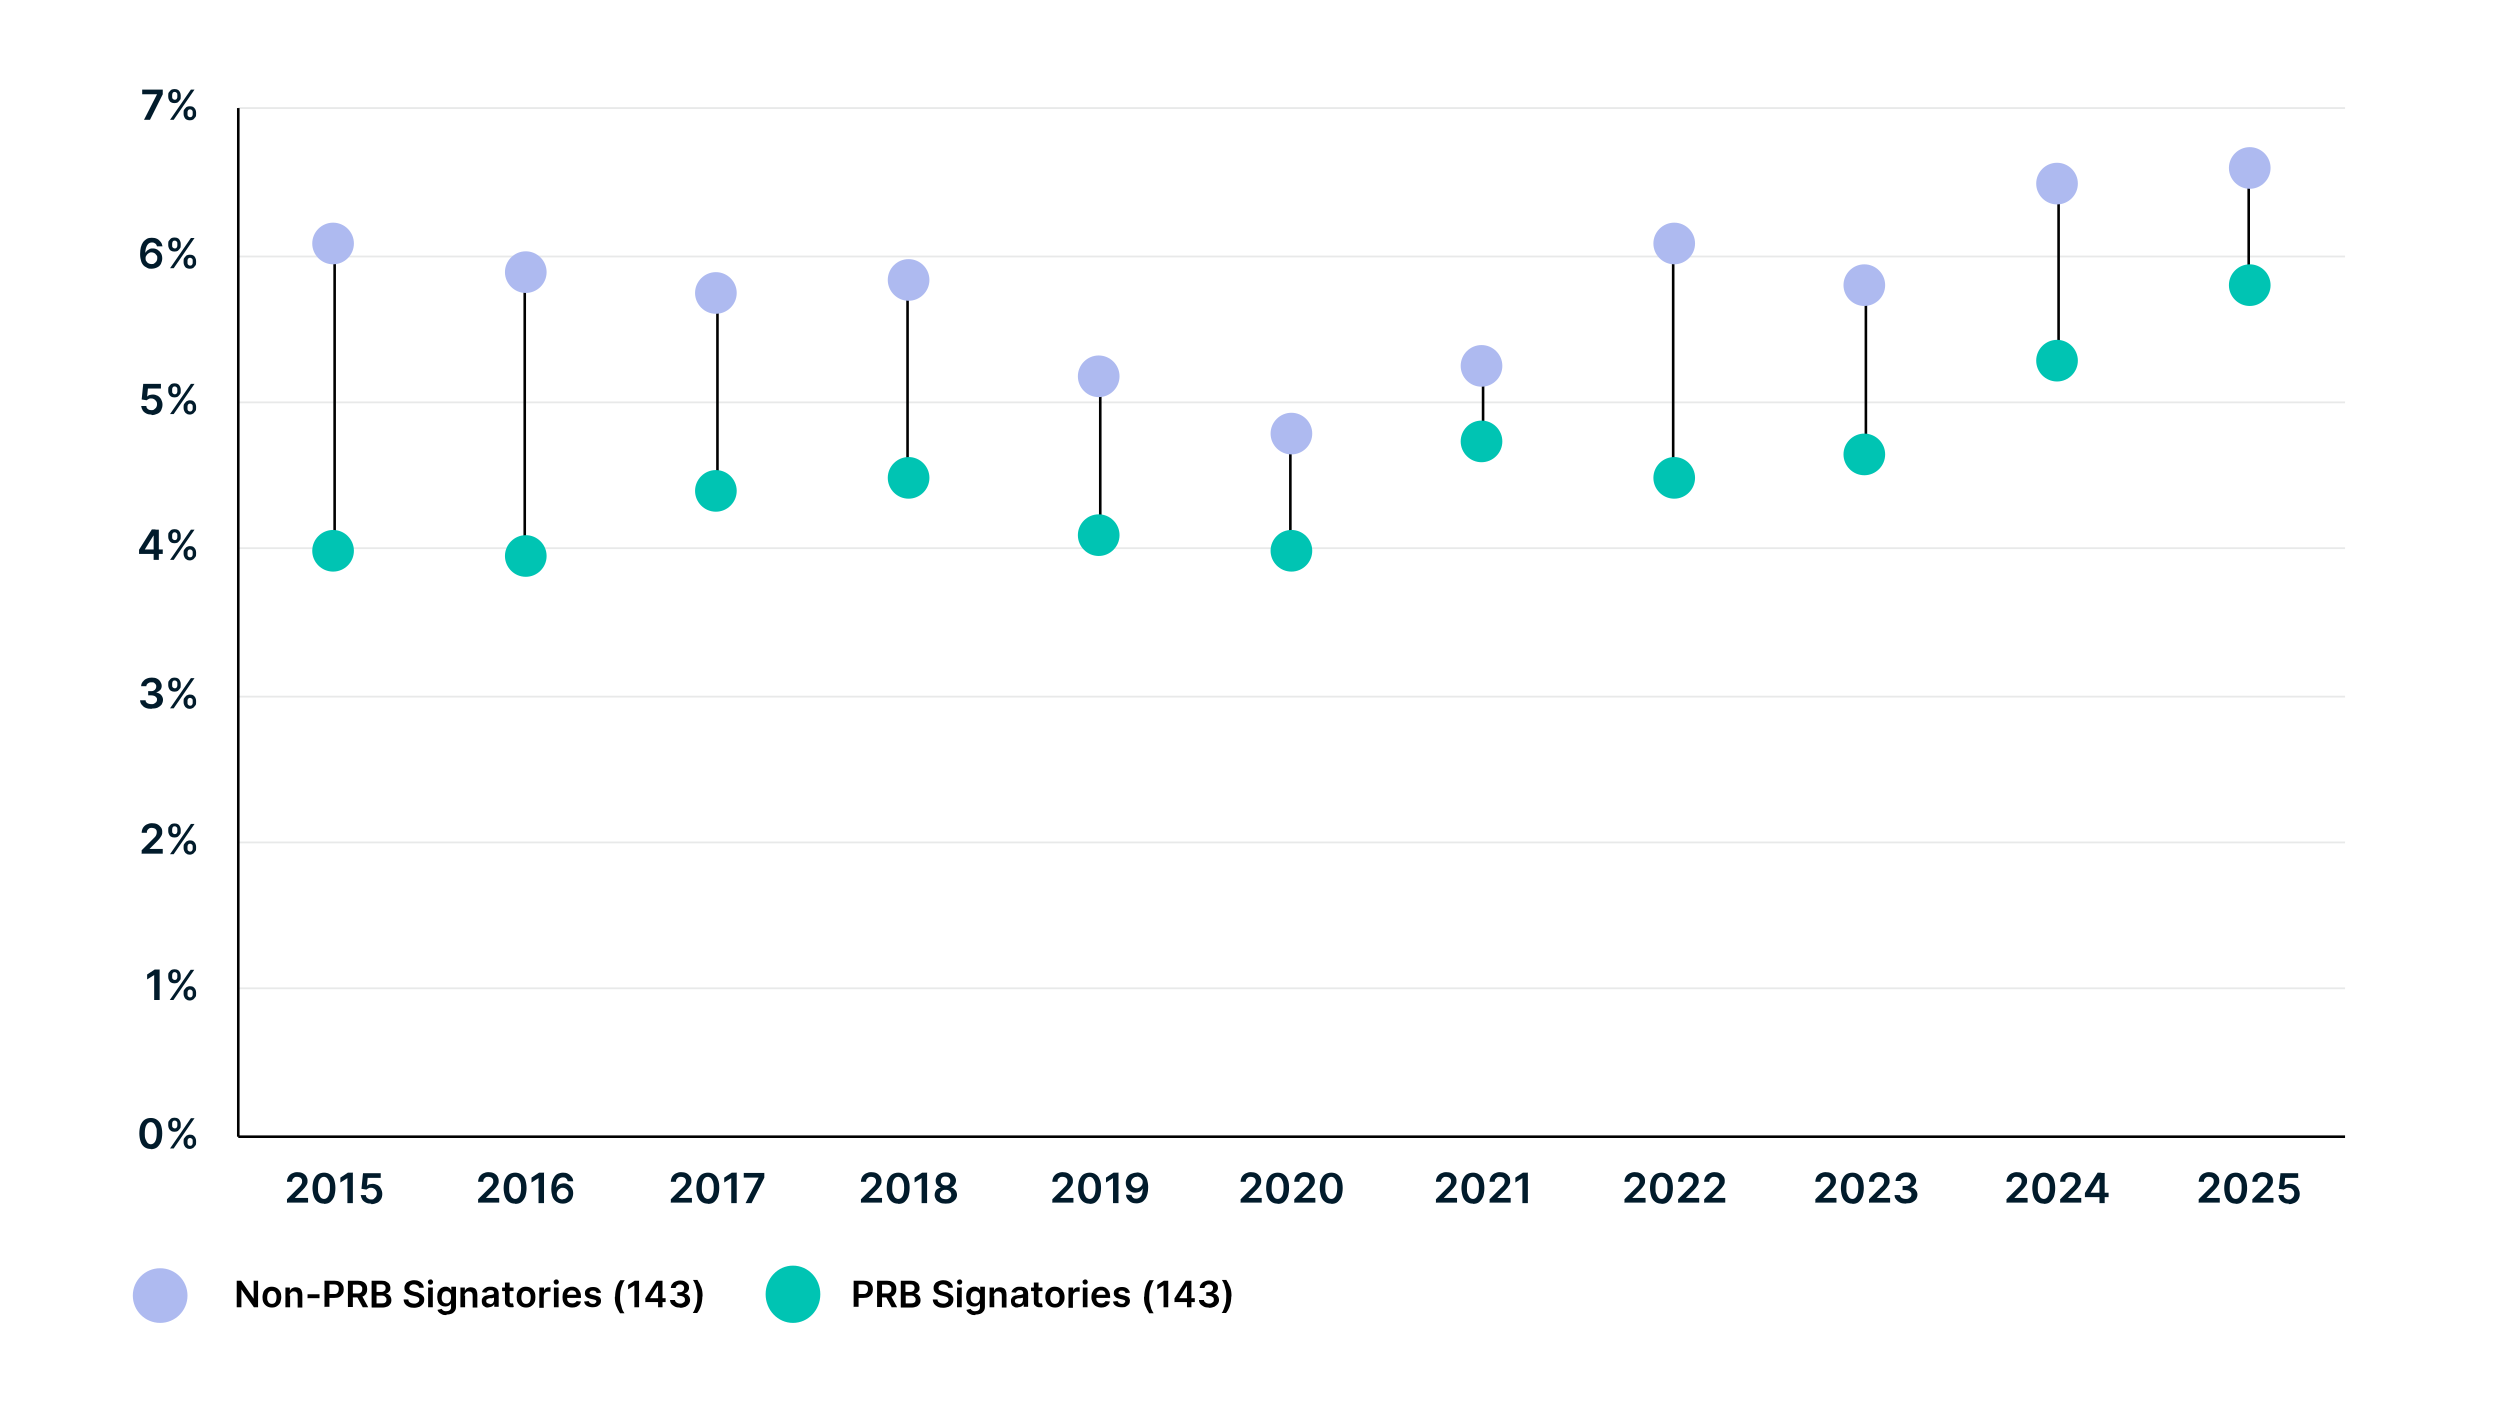 <?xml version="1.0" encoding="UTF-8"?>
<svg id="Layer_1" xmlns="http://www.w3.org/2000/svg" width="960" height="540" version="1.1" viewBox="0 0 960 540">
  <!-- Generator: Adobe Illustrator 29.8.2, SVG Export Plug-In . SVG Version: 2.1.1 Build 3)  -->
  <path d="M91.5,379.5h809M91.5,323.5h809M91.5,267.5h809M91.5,210.5h809M91.5,154.5h809M91.5,98.5h809M91.5,41.5h809" fill="none" stroke="#e8e9e9" stroke-linejoin="round" stroke-width=".7"/>
  <path d="M91.5,436.5V41.5" fill="none" stroke="#000" stroke-linejoin="round"/>
  <path d="M91.5,436.5h809" fill="none" stroke="#000" stroke-linejoin="round"/>
  <path d="M128.5,92.5v118M201.5,103.5v109M275.5,112.5v76M348.5,106.5v76M422.5,144.5v61M495.5,165.5v45M569.5,140.5v28M642.5,92.5v90M716.5,109.5v64M790.5,69.5v68M863.5,64.5v45" fill="none" stroke="#000" stroke-linejoin="round"/>
  <path d="M135.9,93.5c0,4.4-3.6,8-8,8s-8-3.6-8-8,3.6-8,8-8,8,3.6,8,8Z" fill="#aebaf0"/>
  <path d="M209.9,104.5c0,4.4-3.6,8-8,8s-8-3.6-8-8,3.6-8,8-8,8,3.6,8,8Z" fill="#aebaf0"/>
  <path d="M282.9,112.5c0,4.4-3.6,8-8,8s-8-3.6-8-8,3.6-8,8-8,8,3.6,8,8Z" fill="#aebaf0"/>
  <path d="M356.9,107.5c0,4.4-3.6,8-8,8s-8-3.6-8-8,3.6-8,8-8,8,3.6,8,8Z" fill="#aebaf0"/>
  <path d="M429.9,144.5c0,4.4-3.6,8-8,8s-8-3.6-8-8,3.6-8,8-8,8,3.6,8,8Z" fill="#aebaf0"/>
  <path d="M503.9,166.5c0,4.4-3.6,8-8,8s-8-3.6-8-8,3.6-8,8-8,8,3.6,8,8Z" fill="#aebaf0"/>
  <path d="M576.9,140.5c0,4.4-3.6,8-8,8s-8-3.6-8-8,3.6-8,8-8,8,3.6,8,8Z" fill="#aebaf0"/>
  <path d="M650.9,93.5c0,4.4-3.6,8-8,8s-8-3.6-8-8,3.6-8,8-8,8,3.6,8,8Z" fill="#aebaf0"/>
  <path d="M723.9,109.5c0,4.4-3.6,8-8,8s-8-3.6-8-8,3.6-8,8-8,8,3.6,8,8Z" fill="#aebaf0"/>
  <path d="M797.9,70.5c0,4.4-3.6,8-8,8s-8-3.6-8-8,3.6-8,8-8,8,3.6,8,8Z" fill="#aebaf0"/>
  <path d="M871.9,64.5c0,4.4-3.6,8-8,8s-8-3.6-8-8,3.6-8,8-8,8,3.6,8,8Z" fill="#aebaf0"/>
  <path d="M135.9,211.5c0,4.4-3.6,8-8,8s-8-3.6-8-8,3.6-8,8-8,8,3.6,8,8Z" fill="#00c4b3"/>
  <path d="M209.9,213.5c0,4.4-3.6,8-8,8s-8-3.6-8-8,3.6-8,8-8,8,3.6,8,8Z" fill="#00c4b3"/>
  <path d="M282.9,188.5c0,4.4-3.6,8-8,8s-8-3.6-8-8,3.6-8,8-8,8,3.6,8,8Z" fill="#00c4b3"/>
  <path d="M356.9,183.5c0,4.4-3.6,8-8,8s-8-3.6-8-8,3.6-8,8-8,8,3.6,8,8Z" fill="#00c4b3"/>
  <path d="M429.9,205.5c0,4.4-3.6,8-8,8s-8-3.6-8-8,3.6-8,8-8,8,3.6,8,8Z" fill="#00c4b3"/>
  <path d="M503.9,211.5c0,4.4-3.6,8-8,8s-8-3.6-8-8,3.6-8,8-8,8,3.6,8,8Z" fill="#00c4b3"/>
  <path d="M576.9,169.5c0,4.4-3.6,8-8,8s-8-3.6-8-8,3.6-8,8-8,8,3.6,8,8Z" fill="#00c4b3"/>
  <path d="M650.9,183.5c0,4.4-3.6,8-8,8s-8-3.6-8-8,3.6-8,8-8,8,3.6,8,8Z" fill="#00c4b3"/>
  <path d="M723.9,174.5c0,4.4-3.6,8-8,8s-8-3.6-8-8,3.6-8,8-8,8,3.6,8,8Z" fill="#00c4b3"/>
  <path d="M797.9,138.5c0,4.4-3.6,8-8,8s-8-3.6-8-8,3.6-8,8-8,8,3.6,8,8Z" fill="#00c4b3"/>
  <path d="M871.9,109.5c0,4.4-3.6,8-8,8s-8-3.6-8-8,3.6-8,8-8,8,3.6,8,8Z" fill="#00c4b3"/>
  <g isolation="isolate">
    <path d="M57.9,441.2c-.9,0-1.7-.2-2.4-.7-.7-.5-1.2-1.2-1.5-2.1s-.5-2-.5-3.2.2-2.4.5-3.2c.4-.9.9-1.6,1.5-2,.7-.5,1.5-.7,2.4-.7s1.7.2,2.4.7c.7.5,1.2,1.1,1.5,2s.5,2,.5,3.2-.2,2.4-.5,3.3c-.4.9-.9,1.6-1.5,2.1-.7.5-1.5.7-2.4.7h0ZM57.9,439.4c.7,0,1.3-.4,1.7-1.1.4-.7.6-1.8.6-3.2s0-1.7-.3-2.3c-.2-.6-.5-1.1-.8-1.4s-.8-.5-1.2-.5c-.7,0-1.3.4-1.7,1.1-.4.7-.6,1.8-.6,3.2,0,.9,0,1.7.3,2.3s.5,1.1.8,1.4c.3.3.8.5,1.3.5h0Z" fill="#011b2b"/>
    <path d="M64.6,432.2v-.6c0-.5,0-.9.3-1.2s.5-.7.8-.9c.4-.2.8-.3,1.3-.3s1,.1,1.3.3c.4.2.6.5.8.9s.3.8.3,1.2v.6c0,.5,0,.9-.3,1.2s-.5.7-.8.9-.8.3-1.3.3-1-.1-1.3-.3-.6-.5-.8-.9-.3-.8-.3-1.2h0ZM65.3,441l8-11.6h1.4l-8,11.6h-1.4ZM66.1,431.5v.6c0,.3,0,.6.2.8s.4.4.8.4.6-.1.8-.4.2-.5.2-.8v-.6c0-.3,0-.6-.2-.8s-.4-.4-.8-.4-.6.1-.8.4-.2.5-.2.8h0ZM70.5,438.8v-.6c0-.5,0-.9.3-1.2s.5-.7.8-.9c.4-.2.8-.4,1.3-.4s1,.1,1.3.3.6.5.8.9.3.8.3,1.2v.6c0,.5,0,.9-.3,1.2s-.5.7-.8.9c-.4.2-.8.4-1.3.4s-1-.1-1.3-.4c-.4-.2-.6-.5-.8-.9s-.3-.8-.3-1.2h0ZM72,438.2v.6c0,.3,0,.6.2.8.1.2.4.4.8.4s.6-.1.8-.4.2-.5.2-.8v-.6c0-.3,0-.6-.2-.8s-.4-.4-.8-.4-.6.1-.8.4-.2.5-.2.8h0Z" fill="#011b2b"/>
  </g>
  <g isolation="isolate">
    <path d="M61.3,372.4v11.6h-2.1v-9.6h0l-2.7,1.7v-1.9l2.9-1.9h2Z" fill="#011b2b"/>
    <path d="M64.6,375.2v-.6c0-.5,0-.9.3-1.2s.5-.7.8-.9c.4-.2.8-.3,1.3-.3s1,.1,1.3.3c.4.2.6.5.8.9s.3.8.3,1.2v.6c0,.5,0,.9-.3,1.2s-.5.7-.8.9-.8.3-1.3.3-1-.1-1.3-.3c-.4-.2-.6-.5-.8-.9s-.3-.8-.3-1.2h0ZM65.2,384l8-11.6h1.4l-8,11.6h-1.4ZM66.1,374.5v.6c0,.3,0,.6.2.8s.4.4.8.4.6-.1.8-.4.2-.5.2-.8v-.6c0-.3,0-.6-.2-.8s-.4-.4-.8-.4-.6.1-.8.4c-.1.2-.2.5-.2.8h0ZM70.5,381.8v-.6c0-.5,0-.9.3-1.2s.5-.7.8-.9c.4-.2.8-.4,1.3-.4s1,.1,1.3.3.6.5.8.9.3.8.3,1.2v.6c0,.5,0,.9-.3,1.2s-.5.7-.8.9c-.4.2-.8.4-1.3.4s-1-.1-1.3-.4c-.4-.2-.6-.5-.8-.9s-.3-.8-.3-1.2h0ZM72,381.2v.6c0,.3,0,.6.2.8s.4.4.8.4.6-.1.8-.4.2-.5.2-.8v-.6c0-.3,0-.6-.2-.8s-.4-.4-.8-.4-.6.1-.8.4-.2.5-.2.8h0Z" fill="#011b2b"/>
  </g>
  <g isolation="isolate">
    <path d="M54.4,328v-1.5l4-4c.4-.4.7-.7,1-1,.3-.3.5-.6.6-.9s.2-.6.2-.9,0-.7-.2-1c-.2-.3-.4-.5-.7-.6-.3-.1-.6-.2-1-.2s-.7,0-1,.2c-.3.2-.5.4-.7.7s-.2.6-.2,1h-2c0-.7.2-1.4.5-1.9s.8-1,1.4-1.3c.6-.3,1.3-.5,2-.5s1.5.1,2.1.4,1,.7,1.4,1.2.5,1.1.5,1.7,0,.9-.2,1.3-.5.9-.9,1.4c-.4.5-1,1.1-1.8,1.9l-2,2h0c0,0,5.1,0,5.1,0v1.8h-8,0Z" fill="#011b2b"/>
    <path d="M64.6,319.2v-.6c0-.5,0-.9.3-1.2s.5-.7.8-.9c.4-.2.8-.3,1.3-.3s1,.1,1.3.3c.4.2.6.5.8.9s.3.8.3,1.2v.6c0,.5,0,.9-.3,1.2s-.5.7-.8.9-.8.3-1.3.3-1-.1-1.3-.3c-.4-.2-.6-.5-.8-.9s-.3-.8-.3-1.2h0ZM65.3,328l8-11.6h1.4l-8,11.6h-1.4ZM66.1,318.5v.6c0,.3,0,.6.2.8s.4.4.8.4.6-.1.8-.4.2-.5.2-.8v-.6c0-.3,0-.6-.2-.8s-.4-.4-.8-.4-.6.1-.8.4c-.1.2-.2.5-.2.8h0ZM70.5,325.8v-.6c0-.5,0-.9.3-1.2s.5-.7.8-.9c.4-.2.8-.4,1.3-.4s1,.1,1.3.3.6.5.8.9.3.8.3,1.2v.6c0,.5,0,.9-.3,1.2s-.5.7-.8.9c-.4.2-.8.4-1.3.4s-1-.1-1.3-.4c-.4-.2-.6-.5-.8-.9s-.3-.8-.3-1.2h0ZM72,325.2v.6c0,.3,0,.6.2.8s.4.4.8.4.6-.1.8-.4.2-.5.2-.8v-.6c0-.3,0-.6-.2-.8s-.4-.4-.8-.4-.6.1-.8.4-.2.5-.2.8h0Z" fill="#011b2b"/>
  </g>
  <g isolation="isolate">
    <path d="M58.1,272.2c-.8,0-1.5-.1-2.2-.4s-1.1-.7-1.5-1.2c-.4-.5-.6-1.1-.6-1.7h2.1c0,.3.1.6.3.8s.4.4.8.5c.3.1.7.2,1.1.2s.8,0,1.1-.2.6-.4.8-.6c.2-.3.3-.6.3-.9s0-.7-.3-.9c-.2-.3-.5-.5-.8-.6s-.8-.2-1.3-.2h-1v-1.6h1c.4,0,.8,0,1.1-.2.3-.1.5-.3.7-.6s.3-.5.3-.9,0-.6-.2-.9-.4-.4-.6-.6-.6-.2-1-.2-.7,0-1,.2c-.3.1-.5.3-.7.5s-.3.5-.3.8h-2c0-.6.2-1.2.6-1.7s.8-.9,1.5-1.2,1.3-.4,2-.4,1.5.1,2,.4c.6.3,1,.7,1.3,1.2.3.5.5,1,.5,1.6s-.2,1.2-.6,1.6c-.4.4-.9.7-1.5.9h0c.8.2,1.5.5,1.9,1s.7,1.1.7,1.8-.2,1.2-.5,1.8c-.4.5-.9.9-1.5,1.2-.7.3-1.4.4-2.2.4h0Z" fill="#011b2b"/>
    <path d="M64.6,263.2v-.6c0-.5,0-.9.3-1.2s.5-.7.8-.9c.4-.2.8-.3,1.3-.3s1,.1,1.3.3c.4.2.6.5.8.9s.3.8.3,1.2v.6c0,.5,0,.9-.3,1.2s-.5.7-.8.9-.8.3-1.3.3-1-.1-1.3-.3c-.4-.2-.6-.5-.8-.9s-.3-.8-.3-1.2h0ZM65.3,272l8-11.6h1.4l-8,11.6h-1.4ZM66.1,262.5v.6c0,.3,0,.6.2.8s.4.4.8.4.6-.1.8-.4.2-.5.2-.8v-.6c0-.3,0-.6-.2-.8s-.4-.4-.8-.4-.6.1-.8.4c-.1.2-.2.5-.2.8h0ZM70.5,269.8v-.6c0-.5,0-.9.3-1.2s.5-.7.8-.9c.4-.2.8-.4,1.3-.4s1,.1,1.3.3.6.5.8.9.3.8.3,1.2v.6c0,.5,0,.9-.3,1.2s-.5.7-.8.9c-.4.2-.8.4-1.3.4s-1-.1-1.3-.4c-.4-.2-.6-.5-.8-.9s-.3-.8-.3-1.2h0ZM72,269.2v.6c0,.3,0,.6.2.8s.4.4.8.4.6-.1.8-.4.2-.5.2-.8v-.6c0-.3,0-.6-.2-.8s-.4-.4-.8-.4-.6.1-.8.4-.2.5-.2.8h0Z" fill="#011b2b"/>
  </g>
  <g isolation="isolate">
    <path d="M53.4,212.8v-1.7l4.9-7.8h1.4v2.4h-.8l-3.3,5.3h0c0,0,6.9,0,6.9,0v1.7h-9.1ZM59,215v-3.4s0-8.2,0-8.2h2v11.6h-2Z" fill="#011b2b"/>
    <path d="M64.6,206.2v-.6c0-.5,0-.9.3-1.2s.5-.7.8-.9c.4-.2.8-.3,1.3-.3s1,.1,1.3.3c.4.2.6.5.8.9s.3.8.3,1.2v.6c0,.4,0,.9-.3,1.2s-.5.7-.8.9-.8.3-1.3.3-1-.1-1.3-.3-.6-.5-.8-.9-.3-.8-.3-1.2h0ZM65.3,215l8-11.6h1.4l-8,11.6h-1.4ZM66.1,205.6v.6c0,.3,0,.6.2.8s.4.4.8.4.6-.1.8-.4.2-.5.2-.8v-.6c0-.3,0-.6-.2-.8s-.4-.4-.8-.4-.6.1-.8.4-.2.5-.2.8h0ZM70.5,212.8v-.6c0-.4,0-.9.3-1.2s.5-.7.8-.9c.4-.2.8-.4,1.3-.4s1,.1,1.3.3.6.5.8.9.3.8.3,1.2v.6c0,.4,0,.9-.3,1.2s-.5.7-.8.9c-.4.2-.8.4-1.3.4s-1-.1-1.3-.4c-.4-.2-.6-.5-.8-.9s-.3-.8-.3-1.2h0ZM72,212.2v.6c0,.3,0,.6.2.8.1.2.4.4.8.4s.6-.1.8-.4.2-.5.2-.8v-.6c0-.3,0-.6-.2-.8s-.4-.4-.8-.4-.6.1-.8.4-.2.5-.2.8h0Z" fill="#011b2b"/>
  </g>
  <g isolation="isolate">
    <path d="M58.2,159.2c-.8,0-1.4-.1-2-.4-.6-.3-1.1-.7-1.4-1.2s-.5-1.1-.6-1.7h2c0,.5.2.9.6,1.2s.8.4,1.3.4.8,0,1.1-.3.6-.4.8-.8c.2-.3.3-.7.3-1.1,0-.4,0-.8-.3-1.2s-.5-.6-.8-.8c-.3-.2-.7-.3-1.1-.3s-.7,0-1,.2-.6.3-.8.5l-1.9-.3.6-6h6.8v1.8h-5l-.3,3.1h0c.2-.2.5-.5.9-.6s.8-.2,1.3-.2c.7,0,1.3.2,1.9.5.5.3,1,.8,1.3,1.4s.5,1.2.5,2-.2,1.4-.5,2.1-.8,1.1-1.5,1.4-1.3.5-2.2.5h0Z" fill="#011b2b"/>
    <path d="M64.6,150.2v-.6c0-.5,0-.9.3-1.2s.5-.7.8-.9c.4-.2.8-.3,1.3-.3s1,.1,1.3.3c.4.2.6.5.8.9s.3.8.3,1.2v.6c0,.4,0,.9-.3,1.2s-.5.7-.8.9-.8.3-1.3.3-1-.1-1.3-.3-.6-.5-.8-.9-.3-.8-.3-1.2h0ZM65.3,159l8-11.6h1.4l-8,11.6h-1.4ZM66.1,149.6v.6c0,.3,0,.6.2.8s.4.4.8.4.6-.1.8-.4.2-.5.2-.8v-.6c0-.3,0-.6-.2-.8s-.4-.4-.8-.4-.6.1-.8.4-.2.5-.2.8h0ZM70.5,156.8v-.6c0-.4,0-.9.3-1.2s.5-.7.8-.9c.4-.2.8-.4,1.3-.4s1,.1,1.3.3.6.5.8.9.3.8.3,1.2v.6c0,.4,0,.9-.3,1.2s-.5.7-.8.9c-.4.2-.8.4-1.3.4s-1-.1-1.3-.4c-.4-.2-.6-.5-.8-.9s-.3-.8-.3-1.2h0ZM72,156.2v.6c0,.3,0,.6.2.8.1.2.4.4.8.4s.6-.1.8-.4.2-.5.2-.8v-.6c0-.3,0-.6-.2-.8s-.4-.4-.8-.4-.6.1-.8.4-.2.5-.2.8h0Z" fill="#011b2b"/>
  </g>
  <g isolation="isolate">
    <path d="M58.2,103.2c-.6,0-1.1,0-1.6-.3s-1-.5-1.4-.9-.8-1-1-1.7-.4-1.6-.4-2.7.1-1.9.3-2.7.5-1.4.9-2c.4-.5.9-.9,1.4-1.2s1.2-.4,1.9-.4,1.4.1,2,.4,1,.7,1.4,1.2.6,1.1.7,1.7h-2.1c-.1-.4-.3-.8-.7-1.1s-.7-.4-1.2-.4c-.8,0-1.4.3-1.9,1.1-.4.7-.7,1.7-.7,2.9h0c.2-.3.4-.6.7-.9.3-.2.6-.4,1-.6s.8-.2,1.2-.2c.7,0,1.3.2,1.8.5.5.3,1,.8,1.3,1.3s.5,1.2.5,2c0,.8-.2,1.4-.5,2.1-.3.6-.8,1.1-1.5,1.4-.6.3-1.4.5-2.2.5h0ZM58.2,101.4c.4,0,.8,0,1.1-.3.3-.2.6-.5.8-.8s.3-.7.3-1.2,0-.8-.3-1.1-.4-.6-.8-.8c-.3-.2-.7-.3-1.1-.3s-.6,0-.9.2-.5.3-.7.5c-.2.2-.3.4-.5.7s-.2.6-.2.9,0,.8.3,1.1c.2.3.4.6.8.8s.7.3,1.1.3h0Z" fill="#011b2b"/>
    <path d="M64.6,94.2v-.6c0-.5,0-.9.3-1.2s.5-.7.8-.9c.4-.2.8-.3,1.3-.3s1,.1,1.3.3c.4.2.6.5.8.9.2.4.3.8.3,1.2v.6c0,.4,0,.9-.3,1.2s-.5.7-.8.9-.8.3-1.3.3-1-.1-1.3-.3c-.4-.2-.6-.5-.8-.9s-.3-.8-.3-1.2h0ZM65.3,103l8-11.6h1.4l-8,11.6h-1.4ZM66.1,93.6v.6c0,.3,0,.6.2.8s.4.4.8.4.6-.1.8-.4.2-.5.2-.8v-.6c0-.3,0-.6-.2-.8s-.4-.4-.8-.4-.6.1-.8.4c-.1.2-.2.5-.2.8h0ZM70.5,100.8v-.6c0-.4,0-.9.3-1.2s.5-.7.8-.9c.4-.2.8-.3,1.3-.3s1,.1,1.3.3c.4.2.6.5.8.9.2.4.3.8.3,1.2v.6c0,.4,0,.9-.3,1.2s-.5.7-.8.9c-.4.2-.8.3-1.3.3s-1-.1-1.3-.3c-.4-.2-.6-.5-.8-.9s-.3-.8-.3-1.2h0ZM72,100.2v.6c0,.3,0,.6.2.8s.4.4.8.4.6-.1.8-.4.2-.5.2-.8v-.6c0-.3,0-.6-.2-.8s-.4-.4-.8-.4-.6.1-.8.4-.2.5-.2.8Z" fill="#011b2b"/>
  </g>
  <g isolation="isolate">
    <path d="M55.3,46l5-9.8h0c0,0-5.7,0-5.7,0v-1.8h7.9v1.8l-4.9,9.8h-2.2Z" fill="#011b2b"/>
    <path d="M64.6,37.2v-.6c0-.5,0-.9.3-1.2s.5-.7.8-.9c.4-.2.8-.3,1.3-.3s1,.1,1.3.3c.4.2.6.5.8.9s.3.8.3,1.2v.6c0,.5,0,.9-.3,1.2s-.5.7-.8.9-.8.3-1.3.3-1-.1-1.3-.3c-.4-.2-.6-.5-.8-.9s-.3-.8-.3-1.2h0ZM65.3,46l8-11.6h1.4l-8,11.6h-1.4ZM66.1,36.5v.6c0,.3,0,.6.2.8s.4.4.8.4.6-.1.8-.4.2-.5.2-.8v-.6c0-.3,0-.6-.2-.8s-.4-.4-.8-.4-.6.1-.8.4c-.1.2-.2.5-.2.8h0ZM70.5,43.8v-.6c0-.5,0-.9.3-1.2s.5-.7.8-.9c.4-.2.8-.3,1.3-.3s1,.1,1.3.3.6.5.8.9.3.8.3,1.2v.6c0,.5,0,.9-.3,1.2s-.5.7-.8.9c-.4.2-.8.3-1.3.3s-1-.1-1.3-.3c-.4-.2-.6-.5-.8-.9s-.3-.8-.3-1.2h0ZM72,43.2v.6c0,.3,0,.6.2.8s.4.4.8.4.6-.1.8-.4.2-.5.2-.8v-.6c0-.3,0-.6-.2-.8s-.4-.4-.8-.4-.6.1-.8.4-.2.5-.2.8Z" fill="#011b2b"/>
  </g>
  <g isolation="isolate">
    <path d="M110.2,462v-1.5l4-4c.4-.4.7-.7,1-1,.3-.3.4-.6.6-.9s.2-.6.2-.9,0-.7-.2-1c-.2-.3-.4-.5-.7-.6-.3-.1-.6-.2-1-.2s-.7,0-1,.2-.5.4-.7.7-.2.6-.2,1h-2c0-.7.2-1.4.5-1.9.3-.5.8-1,1.4-1.3s1.3-.5,2-.5,1.5.1,2.1.4,1.1.7,1.4,1.2c.3.5.5,1.1.5,1.7s0,.9-.2,1.3-.5.9-.9,1.4c-.4.5-1,1.1-1.8,1.9l-2,2h0c0,0,5.1,0,5.1,0v1.8h-8,0Z" fill="#011b2b"/>
    <path d="M124.4,462.2c-.9,0-1.7-.2-2.4-.7s-1.2-1.2-1.5-2.1-.5-2-.5-3.2.2-2.4.5-3.2c.4-.9.9-1.6,1.5-2s1.5-.7,2.4-.7,1.7.2,2.4.7,1.2,1.1,1.5,2,.5,2,.5,3.2-.2,2.4-.5,3.3c-.4.9-.9,1.6-1.5,2.1s-1.5.7-2.4.7h0ZM124.4,460.4c.7,0,1.3-.4,1.7-1.1s.6-1.8.6-3.2,0-1.7-.3-2.3c-.2-.6-.5-1.1-.8-1.4s-.8-.5-1.2-.5c-.7,0-1.3.4-1.7,1.1s-.6,1.8-.6,3.2c0,.9,0,1.7.3,2.3s.5,1.1.8,1.4.8.5,1.3.5h0Z" fill="#011b2b"/>
    <path d="M135.5,450.4v11.6h-2.1v-9.6h0l-2.7,1.7v-1.9l2.9-1.9h2Z" fill="#011b2b"/>
    <path d="M142.5,462.2c-.8,0-1.4-.1-2-.4-.6-.3-1.1-.7-1.4-1.2s-.5-1.1-.6-1.7h2c0,.5.2.9.6,1.2s.8.5,1.4.5.8,0,1.1-.3.6-.5.8-.8c.2-.3.3-.7.3-1.1,0-.4,0-.8-.3-1.2s-.4-.6-.8-.8c-.3-.2-.7-.3-1.1-.3s-.7,0-1,.2-.6.3-.8.5l-1.9-.3.6-6h6.8v1.8h-5l-.3,3.1h0c.2-.2.5-.5.9-.6s.8-.2,1.3-.2c.7,0,1.3.2,1.9.5.6.3,1,.8,1.3,1.4s.5,1.2.5,2-.2,1.5-.5,2c-.4.6-.8,1.1-1.5,1.4s-1.4.5-2.2.5h0Z" fill="#011b2b"/>
  </g>
  <g isolation="isolate">
    <path d="M183.6,462v-1.5l4-4c.4-.4.7-.7,1-1,.3-.3.4-.6.6-.9s.2-.6.2-.9,0-.7-.2-1c-.2-.3-.4-.5-.7-.6-.3-.1-.6-.2-1-.2s-.7,0-1,.2-.5.4-.7.7-.2.6-.2,1h-2c0-.7.2-1.4.5-1.9s.8-1,1.4-1.3c.6-.3,1.3-.5,2-.5s1.5.1,2.1.4,1.1.7,1.4,1.2.5,1.1.5,1.7,0,.9-.2,1.3-.5.9-.9,1.4c-.4.5-1,1.1-1.8,1.9l-2,2h0c0,0,5.1,0,5.1,0v1.8h-8,0Z" fill="#011b2b"/>
    <path d="M197.8,462.2c-.9,0-1.7-.2-2.4-.7-.7-.5-1.2-1.2-1.5-2.1s-.5-2-.5-3.2.2-2.4.5-3.2c.4-.9.9-1.6,1.5-2s1.5-.7,2.4-.7,1.7.2,2.4.7,1.2,1.1,1.5,2,.5,2,.5,3.2-.2,2.4-.5,3.3c-.4.9-.9,1.6-1.5,2.1s-1.5.7-2.4.7h0ZM197.8,460.4c.7,0,1.3-.4,1.7-1.1s.6-1.8.6-3.2-.1-1.7-.3-2.3c-.2-.6-.5-1.1-.8-1.4s-.8-.5-1.2-.5c-.7,0-1.3.4-1.7,1.1s-.6,1.8-.6,3.2c0,.9,0,1.7.3,2.3s.5,1.1.8,1.4c.4.3.8.5,1.3.5h0Z" fill="#011b2b"/>
    <path d="M208.9,450.4v11.6h-2.1v-9.6h0l-2.7,1.7v-1.9l2.9-1.9h2Z" fill="#011b2b"/>
    <path d="M216.1,462.2c-.6,0-1.1-.1-1.6-.3s-1-.5-1.4-.9-.8-1-1-1.7-.4-1.6-.4-2.7.1-1.9.3-2.7.5-1.4.9-2,.9-1,1.4-1.2,1.2-.4,1.9-.4,1.4.1,1.9.4c.6.3,1,.7,1.4,1.2s.6,1.1.6,1.7h-2.1c-.1-.5-.3-.8-.6-1.1-.3-.3-.7-.4-1.2-.4-.8,0-1.4.4-1.9,1-.4.7-.6,1.7-.7,2.9h0c.2-.3.4-.6.7-.9.3-.2.6-.4,1-.5s.8-.2,1.2-.2c.7,0,1.3.2,1.8.5.5.3,1,.8,1.3,1.3s.5,1.2.5,2c0,.8-.2,1.5-.5,2.1s-.8,1.1-1.5,1.4c-.6.4-1.4.5-2.2.5h0ZM216.1,460.5c.4,0,.8-.1,1.1-.3.3-.2.6-.5.8-.8s.3-.7.3-1.1,0-.8-.3-1.1-.4-.6-.8-.8c-.3-.2-.7-.3-1.1-.3s-.6,0-.9.2-.5.3-.7.5c-.2.2-.4.5-.5.7s-.2.6-.2.9.1.8.3,1.1c.2.3.4.6.8.8.3.2.7.3,1.1.3h0Z" fill="#011b2b"/>
  </g>
  <g isolation="isolate">
    <path d="M257.6,462v-1.5l4-4c.4-.4.7-.7,1-1,.3-.3.5-.6.6-.9.1-.3.2-.6.2-.9s0-.7-.2-1c-.2-.3-.4-.5-.7-.6-.3-.1-.6-.2-1-.2s-.7,0-1,.2-.5.4-.7.7-.2.6-.2,1h-2c0-.7.2-1.4.5-1.9s.8-1,1.4-1.3c.6-.3,1.3-.5,2-.5s1.5.1,2.1.4,1,.7,1.4,1.2.5,1.1.5,1.7,0,.9-.2,1.3-.5.9-.9,1.4c-.4.5-1,1.1-1.8,1.9l-2,2h0c0,0,5.1,0,5.1,0v1.8h-8,0Z" fill="#011b2b"/>
    <path d="M271.8,462.2c-.9,0-1.7-.2-2.4-.7-.7-.5-1.2-1.2-1.5-2.1s-.5-2-.5-3.2.2-2.4.5-3.2c.4-.9.9-1.6,1.5-2s1.5-.7,2.4-.7,1.7.2,2.4.7,1.2,1.1,1.5,2c.4.9.5,2,.5,3.2s-.2,2.4-.5,3.3c-.4.9-.9,1.6-1.5,2.1s-1.5.7-2.4.7h0ZM271.8,460.4c.7,0,1.3-.4,1.7-1.1s.6-1.8.6-3.2-.1-1.7-.3-2.3c-.2-.6-.5-1.1-.8-1.4s-.8-.5-1.2-.5c-.7,0-1.3.4-1.7,1.1s-.6,1.8-.6,3.2c0,.9,0,1.7.3,2.3s.5,1.1.8,1.4c.4.3.8.5,1.3.5h0Z" fill="#011b2b"/>
    <path d="M282.9,450.4v11.6h-2.1v-9.6h0l-2.7,1.7v-1.9l2.9-1.9h2,0Z" fill="#011b2b"/>
    <path d="M286.3,462l5-9.8h0c0,0-5.7,0-5.7,0v-1.8h7.9v1.8l-4.9,9.8h-2.2Z" fill="#011b2b"/>
  </g>
  <g isolation="isolate">
    <path d="M330.6,462v-1.5l4-4c.4-.4.7-.7,1-1,.3-.3.5-.6.6-.9.1-.3.2-.6.2-.9s0-.7-.2-1c-.2-.3-.4-.5-.7-.6-.3-.1-.6-.2-1-.2s-.7,0-1,.2-.5.4-.7.7-.2.6-.2,1h-2c0-.7.2-1.4.5-1.9s.8-1,1.4-1.3c.6-.3,1.3-.5,2-.5s1.5.1,2.1.4,1,.7,1.4,1.2c.3.5.5,1.1.5,1.7s0,.9-.2,1.3-.5.9-.9,1.4c-.4.5-1,1.1-1.8,1.9l-2,2h0c0,0,5.1,0,5.1,0v1.8h-8,0Z" fill="#011b2b"/>
    <path d="M344.9,462.2c-.9,0-1.7-.2-2.4-.7-.7-.5-1.2-1.2-1.5-2.1-.4-.9-.5-2-.5-3.2s.2-2.4.5-3.2c.4-.9.9-1.6,1.5-2s1.5-.7,2.4-.7,1.7.2,2.4.7c.7.5,1.2,1.1,1.5,2,.4.9.5,2,.5,3.2s-.2,2.4-.5,3.3c-.4.9-.9,1.6-1.5,2.1s-1.5.7-2.4.7h0ZM344.9,460.4c.7,0,1.3-.4,1.7-1.1s.6-1.8.6-3.2-.1-1.7-.3-2.3c-.2-.6-.5-1.1-.8-1.4s-.8-.5-1.2-.5c-.7,0-1.3.4-1.7,1.1s-.6,1.8-.6,3.2c0,.9,0,1.7.3,2.3s.5,1.1.8,1.4c.4.3.8.5,1.3.5h0Z" fill="#011b2b"/>
    <path d="M356,450.4v11.6h-2.1v-9.6h0l-2.7,1.7v-1.9l2.9-1.9h2,0Z" fill="#011b2b"/>
    <path d="M363.1,462.2c-.8,0-1.6-.1-2.2-.4-.6-.3-1.2-.7-1.5-1.2s-.5-1.1-.5-1.7.1-.9.3-1.4.5-.8.9-1,.8-.5,1.2-.5h0c-.6-.2-1.1-.5-1.5-1-.4-.5-.5-1-.5-1.7s.2-1.1.5-1.6.8-.8,1.4-1.1c.6-.3,1.3-.4,2-.4s1.4.1,2,.4c.6.3,1,.6,1.4,1.1.3.5.5,1,.5,1.6s-.2,1.2-.6,1.7-.9.8-1.4.9h0c.5.2.9.3,1.2.6s.7.6.9,1,.3.9.3,1.4-.2,1.2-.6,1.7-.9.9-1.5,1.2c-.6.3-1.4.4-2.2.4h0ZM363.1,460.5c.4,0,.8,0,1.1-.2.3-.1.6-.4.8-.6.2-.3.3-.6.3-.9s-.1-.7-.3-1-.4-.5-.8-.7c-.3-.2-.7-.2-1.1-.2s-.8,0-1.1.2c-.3.2-.6.4-.8.7s-.3.6-.3,1,0,.7.3.9c.2.3.4.5.8.6s.7.2,1.1.2h0ZM363.1,455.2c.4,0,.7,0,1-.2.3-.1.5-.3.6-.6s.2-.5.2-.9,0-.6-.2-.9-.4-.5-.6-.6c-.3-.1-.6-.2-1-.2s-.7,0-1,.2c-.3.1-.5.3-.6.6-.1.2-.2.5-.2.9,0,.3,0,.6.2.9s.4.5.6.6c.3.1.6.2,1,.2Z" fill="#011b2b"/>
  </g>
  <g isolation="isolate">
    <path d="M404.1,462v-1.5l4-4c.4-.4.7-.7,1-1,.3-.3.5-.6.6-.9.1-.3.2-.6.2-.9s0-.7-.2-1c-.2-.3-.4-.5-.7-.6-.3-.1-.6-.2-1-.2s-.7,0-1,.2-.5.4-.7.7-.2.6-.2,1h-2c0-.7.2-1.4.5-1.9s.8-1,1.4-1.3c.6-.3,1.3-.5,2-.5s1.5.1,2.1.4,1,.7,1.4,1.2.5,1.1.5,1.7,0,.9-.2,1.3-.5.9-.9,1.4c-.4.5-1,1.1-1.8,1.9l-2,2h0c0,0,5.1,0,5.1,0v1.8h-8,0Z" fill="#011b2b"/>
    <path d="M418.4,462.2c-.9,0-1.7-.2-2.4-.7-.7-.5-1.2-1.2-1.5-2.1s-.5-2-.5-3.2.2-2.4.5-3.2c.4-.9.9-1.6,1.5-2s1.5-.7,2.4-.7,1.7.2,2.4.7,1.2,1.1,1.5,2c.4.9.5,2,.5,3.2s-.2,2.4-.5,3.3c-.4.9-.9,1.6-1.5,2.1s-1.5.7-2.4.7h0ZM418.4,460.4c.7,0,1.3-.4,1.7-1.1s.6-1.8.6-3.2-.1-1.7-.3-2.3c-.2-.6-.5-1.1-.8-1.4s-.8-.5-1.2-.5c-.7,0-1.3.4-1.7,1.1s-.6,1.8-.6,3.2c0,.9,0,1.7.3,2.3s.5,1.1.8,1.4c.4.3.8.5,1.3.5h0Z" fill="#011b2b"/>
    <path d="M429.5,450.4v11.6h-2.1v-9.6h0l-2.7,1.7v-1.9l2.9-1.9h2,0Z" fill="#011b2b"/>
    <path d="M436.5,450.2c.6,0,1.1.1,1.6.3s1,.5,1.4.9c.4.4.8,1,1,1.7s.4,1.6.4,2.7-.1,1.9-.3,2.7-.5,1.5-.9,2c-.4.5-.9,1-1.4,1.2s-1.2.4-1.9.4-1.4-.1-2-.4c-.6-.3-1-.7-1.4-1.2s-.6-1.1-.6-1.7h2.1c.1.5.3.8.6,1.1.3.3.7.4,1.2.4.8,0,1.4-.4,1.9-1,.4-.7.6-1.7.6-2.9h0c-.2.3-.4.6-.7.9s-.6.4-1,.5-.8.2-1.2.2c-.7,0-1.3-.2-1.8-.5-.5-.3-1-.8-1.3-1.3s-.5-1.2-.5-2,.2-1.4.5-2,.8-1.1,1.5-1.4,1.4-.5,2.2-.5h0ZM436.5,451.9c-.4,0-.8.1-1.1.3-.3.2-.6.5-.8.8-.2.3-.3.7-.3,1.1s.1.8.3,1.1c.2.3.4.6.8.8.3.2.7.3,1.1.3s.6,0,.9-.2.5-.3.7-.5.4-.5.5-.7c.1-.3.2-.5.2-.9,0-.4,0-.8-.3-1.1s-.4-.6-.8-.8c-.3-.2-.7-.3-1.1-.3h0Z" fill="#011b2b"/>
  </g>
  <g isolation="isolate">
    <path d="M476.4,462v-1.5l4-4c.4-.4.7-.7,1-1,.3-.3.5-.6.6-.9s.2-.6.2-.9,0-.7-.2-1c-.2-.3-.4-.5-.7-.6-.3-.1-.6-.2-1-.2s-.7,0-1,.2-.5.4-.7.7-.2.6-.2,1h-2c0-.7.2-1.4.5-1.9s.8-1,1.4-1.3c.6-.3,1.3-.5,2-.5s1.5.1,2.1.4,1,.7,1.4,1.2c.3.5.5,1.1.5,1.7s0,.9-.2,1.3-.5.9-.9,1.4c-.4.5-1,1.1-1.8,1.9l-2,2h0c0,0,5.1,0,5.1,0v1.8h-8,0Z" fill="#011b2b"/>
    <path d="M490.6,462.2c-.9,0-1.7-.2-2.4-.7s-1.2-1.2-1.5-2.1-.5-2-.5-3.2.2-2.4.5-3.2c.4-.9.9-1.6,1.5-2s1.5-.7,2.4-.7,1.7.2,2.4.7,1.2,1.1,1.5,2c.4.9.5,2,.5,3.2s-.2,2.4-.5,3.3c-.4.9-.9,1.6-1.5,2.1s-1.5.7-2.4.7h0ZM490.6,460.4c.7,0,1.3-.4,1.7-1.1s.6-1.8.6-3.2-.1-1.7-.3-2.3c-.2-.6-.5-1.1-.8-1.4s-.8-.5-1.2-.5c-.7,0-1.3.4-1.7,1.1s-.6,1.8-.6,3.2c0,.9,0,1.7.3,2.3s.5,1.1.8,1.4.8.5,1.3.5h0Z" fill="#011b2b"/>
    <path d="M497,462v-1.5l4-4c.4-.4.7-.7,1-1,.3-.3.5-.6.6-.9s.2-.6.2-.9,0-.7-.2-1c-.2-.3-.4-.5-.7-.6-.3-.1-.6-.2-1-.2s-.7,0-1,.2-.5.4-.7.7-.2.6-.2,1h-2c0-.7.2-1.4.5-1.9s.8-1,1.4-1.3c.6-.3,1.3-.5,2-.5s1.5.1,2.1.4,1,.7,1.4,1.2c.3.5.5,1.1.5,1.7s0,.9-.2,1.3-.5.9-.9,1.4c-.4.5-1,1.1-1.8,1.9l-2,2h0c0,0,5.1,0,5.1,0v1.8h-8,0Z" fill="#011b2b"/>
    <path d="M511.2,462.2c-.9,0-1.7-.2-2.4-.7s-1.2-1.2-1.5-2.1-.5-2-.5-3.2.2-2.4.5-3.2c.4-.9.9-1.6,1.5-2s1.5-.7,2.4-.7,1.7.2,2.4.7,1.2,1.1,1.5,2,.5,2,.5,3.2-.2,2.4-.5,3.3c-.4.9-.9,1.6-1.5,2.1s-1.5.7-2.4.7h0ZM511.2,460.4c.7,0,1.3-.4,1.7-1.1s.6-1.8.6-3.2,0-1.7-.3-2.3c-.2-.6-.5-1.1-.8-1.4s-.8-.5-1.2-.5c-.7,0-1.3.4-1.7,1.1s-.6,1.8-.6,3.2c0,.9,0,1.7.3,2.3s.5,1.1.8,1.4.8.5,1.3.5h0Z" fill="#011b2b"/>
  </g>
  <g isolation="isolate">
    <path d="M551.4,462v-1.5l4-4c.4-.4.7-.7,1-1,.3-.3.5-.6.6-.9s.2-.6.2-.9,0-.7-.2-1c-.2-.3-.4-.5-.7-.6-.3-.1-.6-.2-1-.2s-.7,0-1,.2c-.3.2-.5.4-.7.7s-.2.6-.2,1h-2c0-.7.2-1.4.5-1.9s.8-1,1.4-1.3,1.3-.5,2-.5,1.5.1,2.1.4,1,.7,1.4,1.2.5,1.1.5,1.7,0,.9-.2,1.3-.5.9-.9,1.4c-.4.5-1,1.1-1.8,1.9l-2,2h0c0,0,5.1,0,5.1,0v1.8h-8,0Z" fill="#011b2b"/>
    <path d="M565.6,462.2c-.9,0-1.7-.2-2.4-.7s-1.2-1.2-1.5-2.1-.5-2-.5-3.2.2-2.4.5-3.2c.4-.9.9-1.6,1.5-2s1.5-.7,2.4-.7,1.7.2,2.4.7c.7.5,1.2,1.1,1.5,2s.5,2,.5,3.2-.2,2.4-.5,3.3c-.4.9-.9,1.6-1.5,2.1s-1.5.7-2.4.7h0ZM565.6,460.4c.7,0,1.3-.4,1.7-1.1s.6-1.8.6-3.2,0-1.7-.3-2.3c-.2-.6-.5-1.1-.8-1.4s-.8-.5-1.2-.5c-.7,0-1.3.4-1.7,1.1s-.6,1.8-.6,3.2c0,.9,0,1.7.3,2.3s.5,1.1.8,1.4.8.5,1.3.5h0Z" fill="#011b2b"/>
    <path d="M572,462v-1.5l4-4c.4-.4.7-.7,1-1,.3-.3.5-.6.6-.9s.2-.6.2-.9,0-.7-.2-1c-.2-.3-.4-.5-.7-.6-.3-.1-.6-.2-1-.2s-.7,0-1,.2c-.3.2-.5.4-.7.7s-.2.6-.2,1h-2c0-.7.2-1.4.5-1.9s.8-1,1.4-1.3,1.3-.5,2-.5,1.5.1,2.1.4,1,.7,1.4,1.2.5,1.1.5,1.7,0,.9-.2,1.3-.5.9-.9,1.4c-.4.5-1,1.1-1.8,1.9l-2,2h0c0,0,5.1,0,5.1,0v1.8h-8,0Z" fill="#011b2b"/>
    <path d="M586.7,450.4v11.6h-2.1v-9.6h0l-2.7,1.7v-1.9l2.9-1.9h2,0Z" fill="#011b2b"/>
  </g>
  <g isolation="isolate">
    <path d="M623.8,462v-1.5l4-4c.4-.4.7-.7,1-1,.3-.3.5-.6.6-.9s.2-.6.2-.9,0-.7-.2-1c-.2-.3-.4-.5-.7-.6-.3-.1-.6-.2-1-.2s-.7,0-1,.2c-.3.2-.5.4-.7.7s-.2.6-.2,1h-2c0-.7.2-1.4.5-1.9s.8-1,1.4-1.3c.6-.3,1.3-.5,2-.5s1.5.1,2.1.4,1,.7,1.4,1.2.5,1.1.5,1.7,0,.9-.2,1.3-.5.9-.9,1.4c-.4.5-1,1.1-1.8,1.9l-2,2h0c0,0,5.1,0,5.1,0v1.8h-8Z" fill="#011b2b"/>
    <path d="M638,462.2c-.9,0-1.7-.2-2.4-.7s-1.2-1.2-1.5-2.1-.5-2-.5-3.2.2-2.4.5-3.2c.4-.9.9-1.6,1.5-2s1.5-.7,2.4-.7,1.7.2,2.4.7,1.2,1.1,1.5,2,.5,2,.5,3.2-.2,2.4-.5,3.3c-.4.9-.9,1.6-1.5,2.1s-1.5.7-2.4.7h0ZM638,460.4c.7,0,1.3-.4,1.7-1.1s.6-1.8.6-3.2,0-1.7-.3-2.3c-.2-.6-.5-1.1-.8-1.4s-.8-.5-1.2-.5c-.7,0-1.3.4-1.7,1.1s-.6,1.8-.6,3.2c0,.9,0,1.7.3,2.3s.5,1.1.8,1.4.8.5,1.3.5h0Z" fill="#011b2b"/>
    <path d="M644.4,462v-1.5l4-4c.4-.4.7-.7,1-1,.3-.3.5-.6.6-.9s.2-.6.2-.9,0-.7-.2-1c-.2-.3-.4-.5-.7-.6-.3-.1-.6-.2-1-.2s-.7,0-1,.2c-.3.2-.5.4-.7.7s-.2.6-.2,1h-2c0-.7.2-1.4.5-1.9s.8-1,1.4-1.3c.6-.3,1.3-.5,2-.5s1.5.1,2.1.4,1,.7,1.4,1.2.5,1.1.5,1.7,0,.9-.2,1.3-.5.9-.9,1.4c-.4.5-1,1.1-1.8,1.9l-2,2h0c0,0,5.1,0,5.1,0v1.8h-8Z" fill="#011b2b"/>
    <path d="M654.4,462v-1.5l4-4c.4-.4.7-.7,1-1,.3-.3.5-.6.6-.9s.2-.6.2-.9,0-.7-.2-1c-.2-.3-.4-.5-.7-.6-.3-.1-.6-.2-1-.2s-.7,0-1,.2c-.3.2-.5.4-.7.7s-.2.6-.2,1h-2c0-.7.2-1.4.5-1.9s.8-1,1.4-1.3c.6-.3,1.3-.5,2-.5s1.5.1,2.1.4,1,.7,1.4,1.2.5,1.1.5,1.7,0,.9-.2,1.3-.5.9-.9,1.4c-.4.5-1,1.1-1.8,1.9l-2,2h0c0,0,5.1,0,5.1,0v1.8h-8Z" fill="#011b2b"/>
  </g>
  <g isolation="isolate">
    <path d="M697.1,462v-1.5l4-4c.4-.4.7-.7,1-1,.3-.3.5-.6.6-.9s.2-.6.2-.9,0-.7-.2-1c-.2-.3-.4-.5-.7-.6-.3-.1-.6-.2-1-.2s-.7,0-1,.2c-.3.2-.5.4-.7.7s-.2.6-.2,1h-2c0-.7.2-1.4.5-1.9s.8-1,1.4-1.3c.6-.3,1.3-.5,2-.5s1.5.1,2.1.4,1,.7,1.4,1.2.5,1.1.5,1.7,0,.9-.2,1.3-.5.9-.9,1.4c-.4.5-1,1.1-1.8,1.9l-2,2h0c0,0,5.1,0,5.1,0v1.8h-8Z" fill="#011b2b"/>
    <path d="M711.3,462.2c-.9,0-1.7-.2-2.4-.7s-1.2-1.2-1.5-2.1-.5-2-.5-3.2.2-2.4.5-3.2c.4-.9.9-1.6,1.5-2s1.5-.7,2.4-.7,1.7.2,2.4.7,1.2,1.1,1.5,2,.5,2,.5,3.2-.2,2.4-.5,3.3c-.4.9-.9,1.6-1.5,2.1s-1.5.7-2.4.7h0ZM711.3,460.4c.7,0,1.3-.4,1.7-1.1s.6-1.8.6-3.2,0-1.7-.3-2.3c-.2-.6-.5-1.1-.8-1.4s-.8-.5-1.2-.5c-.7,0-1.3.4-1.7,1.1s-.6,1.8-.6,3.2c0,.9,0,1.7.3,2.3s.5,1.1.8,1.4.8.5,1.3.5h0Z" fill="#011b2b"/>
    <path d="M717.7,462v-1.5l4-4c.4-.4.7-.7,1-1,.3-.3.5-.6.6-.9s.2-.6.2-.9,0-.7-.2-1c-.2-.3-.4-.5-.7-.6-.3-.1-.6-.2-1-.2s-.7,0-1,.2c-.3.2-.5.4-.7.7s-.2.6-.2,1h-2c0-.7.2-1.4.5-1.9s.8-1,1.4-1.3c.6-.3,1.3-.5,2-.5s1.5.1,2.1.4,1,.7,1.4,1.2.5,1.1.5,1.7,0,.9-.2,1.3-.5.9-.9,1.4c-.4.5-1,1.1-1.8,1.9l-2,2h0c0,0,5.1,0,5.1,0v1.8h-8Z" fill="#011b2b"/>
    <path d="M731.8,462.2c-.8,0-1.5-.1-2.2-.4-.6-.3-1.1-.7-1.5-1.2-.4-.5-.6-1.1-.6-1.7h2.1c0,.3.1.6.3.8s.4.4.8.5c.3.1.7.2,1.1.2s.8,0,1.1-.2.6-.4.8-.6c.2-.3.3-.6.3-.9s0-.7-.3-.9c-.2-.3-.5-.5-.8-.6s-.8-.2-1.3-.2h-1v-1.6h1c.4,0,.8,0,1.1-.2.3-.1.5-.3.7-.6.2-.3.3-.5.3-.9s0-.6-.2-.9c-.2-.2-.4-.4-.6-.6s-.6-.2-1-.2-.7,0-1,.2-.5.3-.7.5-.3.5-.3.8h-2c0-.6.2-1.2.6-1.7.4-.5.8-.9,1.5-1.2s1.3-.4,2-.4,1.5.1,2,.4c.6.3,1,.7,1.3,1.2.3.5.5,1,.5,1.6s-.2,1.2-.6,1.6-.9.7-1.5.9h0c.8.2,1.5.5,1.9,1s.7,1.1.7,1.8-.2,1.2-.5,1.8c-.4.5-.9.9-1.5,1.2s-1.4.4-2.2.4h0Z" fill="#011b2b"/>
  </g>
  <g isolation="isolate">
    <path d="M770.5,462v-1.5l4-4c.4-.4.7-.7,1-1,.3-.3.5-.6.6-.9s.2-.6.2-.9,0-.7-.2-1c-.2-.3-.4-.5-.7-.6-.3-.1-.6-.2-1-.2s-.7,0-1,.2-.5.4-.7.7-.2.6-.2,1h-2c0-.7.2-1.4.5-1.9s.8-1,1.4-1.3c.6-.3,1.3-.5,2-.5s1.5.1,2.1.4,1,.7,1.4,1.2.5,1.1.5,1.7,0,.9-.2,1.3-.5.9-.9,1.4c-.4.5-1,1.1-1.8,1.9l-2,2h0c0,0,5.1,0,5.1,0v1.8h-8,0Z" fill="#011b2b"/>
    <path d="M784.8,462.2c-.9,0-1.7-.2-2.4-.7-.7-.5-1.2-1.2-1.5-2.1s-.5-2-.5-3.2.2-2.4.5-3.2c.4-.9.9-1.6,1.5-2s1.5-.7,2.4-.7,1.7.2,2.4.7c.7.5,1.2,1.1,1.5,2s.5,2,.5,3.2-.2,2.4-.5,3.3c-.4.9-.9,1.6-1.5,2.1s-1.5.7-2.4.7h0ZM784.8,460.4c.7,0,1.3-.4,1.7-1.1s.6-1.8.6-3.2,0-1.7-.3-2.3c-.2-.6-.5-1.1-.8-1.4-.3-.3-.8-.5-1.2-.5-.7,0-1.3.4-1.7,1.1s-.6,1.8-.6,3.2c0,.9,0,1.7.3,2.3s.5,1.1.8,1.4c.3.3.8.5,1.3.5h0Z" fill="#011b2b"/>
    <path d="M791.1,462v-1.5l4-4c.4-.4.7-.7,1-1,.3-.3.5-.6.6-.9s.2-.6.2-.9,0-.7-.2-1c-.2-.3-.4-.5-.7-.6-.3-.1-.6-.2-1-.2s-.7,0-1,.2-.5.4-.7.7-.2.6-.2,1h-2c0-.7.2-1.4.5-1.9s.8-1,1.4-1.3c.6-.3,1.3-.5,2-.5s1.5.1,2.1.4,1,.7,1.4,1.2.5,1.1.5,1.7,0,.9-.2,1.3-.5.9-.9,1.4c-.4.5-1,1.1-1.8,1.9l-2,2h0c0,0,5.1,0,5.1,0v1.8h-8,0Z" fill="#011b2b"/>
    <path d="M800.6,459.8v-1.7l4.9-7.8h1.4v2.4h-.8l-3.3,5.3h0c0,0,6.9,0,6.9,0v1.7h-9.1ZM806.2,462v-3.4s0-8.2,0-8.2h2v11.6h-2Z" fill="#011b2b"/>
  </g>
  <g isolation="isolate">
    <path d="M844.3,462v-1.5l4-4c.4-.4.7-.7,1-1,.3-.3.5-.6.6-.9s.2-.6.2-.9,0-.7-.2-1c-.2-.3-.4-.5-.7-.6-.3-.1-.6-.2-1-.2s-.7,0-1,.2-.5.4-.7.7-.2.6-.2,1h-2c0-.7.2-1.4.5-1.9s.8-1,1.4-1.3c.6-.3,1.3-.5,2-.5s1.5.1,2.1.4,1,.7,1.4,1.2.5,1.1.5,1.7,0,.9-.2,1.3-.5.9-.9,1.4c-.4.5-1,1.1-1.8,1.9l-2,2h0c0,0,5.1,0,5.1,0v1.8h-8,0Z" fill="#011b2b"/>
    <path d="M858.5,462.2c-.9,0-1.7-.2-2.4-.7-.7-.5-1.2-1.2-1.5-2.1s-.5-2-.5-3.2.2-2.4.5-3.2c.4-.9.9-1.6,1.5-2s1.5-.7,2.4-.7,1.7.2,2.4.7c.7.5,1.2,1.1,1.5,2s.5,2,.5,3.2-.2,2.4-.5,3.3c-.4.9-.9,1.6-1.5,2.1s-1.5.7-2.4.7h0ZM858.5,460.4c.7,0,1.3-.4,1.7-1.1s.6-1.8.6-3.2,0-1.7-.3-2.3c-.2-.6-.5-1.1-.8-1.4-.3-.3-.8-.5-1.2-.5-.7,0-1.3.4-1.7,1.1s-.6,1.8-.6,3.2c0,.9,0,1.7.3,2.3s.5,1.1.8,1.4c.3.3.8.5,1.3.5h0Z" fill="#011b2b"/>
    <path d="M864.9,462v-1.5l4-4c.4-.4.7-.7,1-1,.3-.3.5-.6.6-.9s.2-.6.2-.9,0-.7-.2-1c-.2-.3-.4-.5-.7-.6-.3-.1-.6-.2-1-.2s-.7,0-1,.2-.5.4-.7.7-.2.6-.2,1h-2c0-.7.2-1.4.5-1.9s.8-1,1.4-1.3c.6-.3,1.3-.5,2-.5s1.5.1,2.1.4,1,.7,1.4,1.2.5,1.1.5,1.7,0,.9-.2,1.3-.5.9-.9,1.4c-.4.5-1,1.1-1.8,1.9l-2,2h0c0,0,5.1,0,5.1,0v1.8h-8,0Z" fill="#011b2b"/>
    <path d="M878.9,462.2c-.8,0-1.4-.1-2-.4-.6-.3-1.1-.7-1.4-1.2s-.5-1.1-.6-1.7h2c0,.5.2.9.6,1.2s.8.5,1.3.5.8,0,1.1-.3c.3-.2.6-.5.8-.8s.3-.7.3-1.1c0-.4,0-.8-.3-1.2s-.5-.6-.8-.8c-.3-.2-.7-.3-1.1-.3s-.7,0-1,.2-.6.3-.8.5l-1.9-.3.6-6h6.8v1.8h-5l-.3,3.1h0c.2-.2.5-.5.9-.6.4-.2.8-.2,1.3-.2.7,0,1.3.2,1.9.5.5.3,1,.8,1.3,1.4s.5,1.2.5,2-.2,1.5-.5,2c-.3.6-.8,1.1-1.5,1.4s-1.3.5-2.2.5h0Z" fill="#011b2b"/>
  </g>
  <path d="M51,497.5c0-5.8,4.7-10.5,10.5-10.5s10.5,4.7,10.5,10.5-4.7,10.5-10.5,10.5-10.5-4.7-10.5-10.5Z" fill="#aebaf0" fill-rule="evenodd"/>
  <g isolation="isolate">
    <path d="M99.1,491.8v10.2h-1.6l-4.8-6.9h0v6.9h-1.8v-10.2h1.7l4.8,6.9h0v-6.9h1.8Z"/>
    <path d="M104.4,502.1c-.8,0-1.4-.2-1.9-.5s-1-.8-1.3-1.4c-.3-.6-.4-1.3-.4-2.1s.2-1.5.4-2.1c.3-.6.7-1,1.3-1.4s1.2-.5,1.9-.5,1.4.2,1.9.5,1,.8,1.3,1.4c.3.6.4,1.3.4,2.1s-.2,1.5-.4,2.1c-.3.6-.7,1-1.3,1.4s-1.2.5-1.9.5ZM104.4,500.7c.4,0,.7-.1,1-.3s.5-.5.6-.9.2-.8.2-1.3,0-.9-.2-1.3-.3-.7-.6-.9-.6-.3-1-.3-.8.1-1,.3-.5.5-.6.9-.2.8-.2,1.3,0,.9.2,1.3.3.7.6.9.6.3,1,.3Z"/>
    <path d="M111.4,497.5v4.5h-1.8v-7.6h1.7v1.3h0c.2-.4.5-.8.8-1,.4-.2.9-.4,1.4-.4s1,.1,1.4.3.7.5.9,1c.2.4.3,1,.3,1.6v4.9h-1.8v-4.6c0-.5-.1-.9-.4-1.2-.3-.3-.6-.4-1.1-.4s-.6,0-.8.2-.4.3-.6.6-.2.6-.2.9h0Z"/>
  </g>
  <g isolation="isolate">
    <path d="M122.7,497v1.5h-4.6v-1.5h4.6Z"/>
  </g>
  <g isolation="isolate">
    <path d="M124.6,502v-10.2h3.8c.8,0,1.4.1,2,.4s.9.7,1.2,1.2.4,1.1.4,1.7-.1,1.2-.4,1.7c-.3.5-.7.9-1.2,1.2s-1.2.4-2,.4h-2.5v-1.5h2.3c.5,0,.8,0,1.1-.2s.5-.4.6-.7.2-.6.2-1,0-.7-.2-1c-.1-.3-.4-.5-.6-.6-.3-.1-.7-.2-1.1-.2h-1.7v8.6h-1.8Z"/>
    <path d="M133.6,502v-10.2h3.8c.8,0,1.4.1,2,.4s.9.6,1.2,1.1c.3.5.4,1.1.4,1.7s-.1,1.2-.4,1.7-.7.9-1.2,1.1c-.5.3-1.2.4-2,.4h-2.7v-1.5h2.5c.5,0,.8,0,1.1-.2s.5-.3.6-.6c.1-.2.2-.5.2-.9s0-.7-.2-.9-.4-.5-.6-.6c-.3-.1-.7-.2-1.1-.2h-1.7v8.6h-1.8ZM138.9,497.4l2.5,4.6h-2.1l-2.5-4.6h2Z"/>
    <path d="M142.7,502v-10.2h3.9c.7,0,1.4.1,1.8.4s.9.5,1.1.9.4.9.4,1.4,0,.8-.2,1.1-.4.5-.6.7-.6.3-.9.4h0c.4.1.7.2,1,.4s.6.5.8.9c.2.4.3.8.3,1.3s-.1,1-.4,1.4c-.3.4-.6.8-1.1,1s-1.2.4-1.9.4h-4.1ZM144.6,496.1h1.8c.3,0,.6,0,.9-.2s.5-.3.6-.5.2-.5.2-.8-.1-.7-.4-1c-.3-.3-.7-.4-1.2-.4h-1.9v2.8h0ZM144.6,500.5h2c.7,0,1.1-.1,1.4-.4s.4-.6.4-1,0-.6-.2-.8c-.1-.2-.4-.4-.6-.6-.3-.1-.6-.2-1-.2h-2v3h0Z"/>
    <path d="M160.9,494.6c0-.4-.2-.8-.6-1-.3-.2-.8-.4-1.3-.4s-.7,0-1,.2-.5.3-.6.5c-.1.2-.2.4-.2.7s0,.4.1.5c.1.2.2.3.4.4s.4.2.6.3c.2,0,.4.1.6.2l1,.2c.4,0,.8.2,1.1.4s.7.3,1,.6c.3.2.5.5.7.8.2.3.2.7.2,1.1s-.1,1.1-.5,1.6-.8.8-1.3,1.1c-.6.2-1.3.4-2.1.4s-1.5-.1-2.1-.4-1-.6-1.4-1.1c-.3-.5-.5-1-.5-1.7h1.8c0,.4.1.6.3.9.2.2.4.4.8.5s.7.2,1,.2.8,0,1.1-.2c.3-.1.5-.3.7-.5.2-.2.3-.5.3-.8s0-.5-.2-.7-.4-.3-.6-.4-.6-.2-1-.3l-1.2-.3c-.8-.2-1.5-.5-2-1s-.7-1-.7-1.8.2-1.1.5-1.6c.3-.5.8-.8,1.3-1s1.2-.4,1.9-.4,1.4.1,1.9.4c.5.2,1,.6,1.3,1s.5,1,.5,1.5h-1.8,0Z"/>
    <path d="M165.3,493.3c-.3,0-.5-.1-.7-.3s-.3-.4-.3-.7.1-.5.3-.7c.2-.2.4-.3.7-.3s.5,0,.7.3c.2.2.3.4.3.7s-.1.5-.3.7-.4.3-.7.3ZM164.4,502v-7.6h1.8v7.6h-1.8Z"/>
    <path d="M171.4,505c-.6,0-1.2,0-1.7-.3s-.8-.4-1.1-.7-.5-.6-.6-1l1.6-.4c0,.1.2.3.3.4.1.1.3.3.6.4s.5.1.9.1c.5,0,.9-.1,1.3-.4s.5-.6.5-1.2v-1.5h0c0,.2-.2.4-.4.6-.2.2-.4.4-.7.5s-.6.2-1.1.2-1.1-.1-1.6-.4-.9-.7-1.1-1.2-.4-1.2-.4-2.1.1-1.5.4-2.1c.3-.6.7-1,1.1-1.3.5-.3,1-.5,1.6-.5s.8,0,1.1.2c.3.1.5.3.7.5.2.2.3.4.4.6h.1v-1.3h1.8v7.8c0,.6-.2,1.2-.5,1.6s-.7.8-1.3,1-1.1.3-1.8.3h0ZM171.4,500.5c.4,0,.7,0,1-.3.3-.2.5-.5.6-.8.1-.4.2-.8.2-1.2s0-.9-.2-1.3c-.1-.4-.3-.6-.6-.8-.3-.2-.6-.3-1-.3s-.7.1-1,.3-.5.5-.6.9-.2.8-.2,1.2,0,.9.2,1.2c.1.4.3.6.6.8.3.2.6.3,1,.3h0Z"/>
    <path d="M178.6,497.5v4.5h-1.8v-7.6h1.7v1.3h0c.2-.4.5-.8.8-1,.4-.2.9-.4,1.4-.4s1,.1,1.4.3.7.5.9,1c.2.4.3,1,.3,1.6v4.9h-1.8v-4.6c0-.5-.1-.9-.4-1.2s-.6-.4-1.1-.4-.6,0-.8.2c-.2.1-.4.3-.6.6s-.2.6-.2.9h0Z"/>
    <path d="M187.5,502.1c-.5,0-.9,0-1.3-.3s-.7-.4-.9-.8-.3-.8-.3-1.3,0-.8.2-1.1.4-.5.6-.7c.3-.2.6-.3.9-.4s.7-.1,1.1-.2c.4,0,.8,0,1.1-.1s.5-.1.6-.2.2-.2.2-.4h0c0-.4-.1-.7-.3-.9s-.5-.3-1-.3-.8.1-1.1.3-.4.4-.5.7l-1.7-.2c.1-.5.4-.9.7-1.2.3-.3.7-.5,1.1-.7s.9-.2,1.5-.2.7,0,1.1.1.7.2,1,.4.5.5.7.8c.2.3.3.8.3,1.3v5.1h-1.7v-1h0c-.1.2-.3.4-.5.6-.2.2-.4.3-.7.4-.3.1-.6.2-1,.2h0ZM188,500.8c.4,0,.7,0,.9-.2.3-.1.5-.3.6-.6.1-.2.2-.5.2-.8v-.9c0,0-.1,0-.3.1s-.3,0-.4.1-.3,0-.5,0-.3,0-.4,0c-.3,0-.5.1-.7.2s-.4.2-.5.3c-.1.1-.2.3-.2.6,0,.3.1.6.4.8s.6.2.9.2h0Z"/>
    <path d="M197.2,494.4v1.4h-4.4v-1.4h4.4ZM193.9,492.5h1.8v7.2c0,.2,0,.4.1.5,0,.1.2.2.3.3.1,0,.3,0,.4,0s.2,0,.3,0,.2,0,.2,0l.3,1.4c-.1,0-.2,0-.4.1-.2,0-.4,0-.6,0-.4,0-.9,0-1.2-.2s-.6-.4-.9-.7c-.2-.3-.3-.7-.3-1.2v-7.5h0Z"/>
    <path d="M202,502.1c-.8,0-1.4-.2-1.9-.5s-1-.8-1.3-1.4-.4-1.3-.4-2.1.1-1.5.4-2.1.7-1,1.3-1.4,1.2-.5,1.9-.5,1.4.2,1.9.5,1,.8,1.3,1.4.4,1.3.4,2.1-.1,1.5-.4,2.1-.7,1-1.3,1.4-1.2.5-1.9.5ZM202,500.7c.4,0,.7-.1,1-.3.3-.2.5-.5.6-.9.1-.4.2-.8.2-1.3s0-.9-.2-1.3c-.1-.4-.3-.7-.6-.9s-.6-.3-1-.3-.8.1-1,.3-.5.5-.6.9-.2.8-.2,1.3,0,.9.2,1.3c.1.4.3.7.6.9s.6.3,1,.3Z"/>
    <path d="M207.1,502v-7.6h1.8v1.3h0c.1-.4.4-.8.7-1s.7-.4,1.2-.4.2,0,.3,0c.1,0,.2,0,.3,0v1.7c0,0-.2,0-.4,0s-.3,0-.5,0c-.3,0-.6,0-.9.2-.3.1-.5.3-.6.6-.1.2-.2.5-.2.9v4.5h-1.8Z"/>
    <path d="M213.6,493.3c-.3,0-.5-.1-.7-.3s-.3-.4-.3-.7.1-.5.3-.7c.2-.2.4-.3.7-.3s.5,0,.7.3c.2.2.3.4.3.7s-.1.5-.3.7c-.2.2-.4.3-.7.3ZM212.7,502v-7.6h1.8v7.6h-1.8Z"/>
    <path d="M219.7,502.1c-.8,0-1.4-.2-2-.5-.6-.3-1-.8-1.3-1.4s-.4-1.3-.4-2.1.1-1.5.4-2.1c.3-.6.7-1.1,1.3-1.4s1.2-.5,1.9-.5.9,0,1.3.2c.4.1.8.4,1.1.7s.6.7.8,1.2c.2.5.3,1.1.3,1.7v.5h-6.3v-1.2h4.5c0-.3,0-.6-.2-.9-.1-.3-.4-.5-.6-.6s-.6-.2-.9-.2-.7,0-1,.3-.5.4-.6.7c-.1.3-.2.6-.2.9v1.1c0,.4,0,.8.2,1.1.2.3.4.6.7.7s.6.2,1,.2.5,0,.7-.1c.2,0,.4-.2.6-.3s.3-.3.4-.5l1.7.2c-.1.4-.3.8-.6,1.2-.3.3-.7.6-1.1.8-.5.2-1,.3-1.6.3h0Z"/>
    <path d="M230.7,496.4l-1.6.2c0-.2-.1-.3-.2-.5s-.3-.3-.5-.4-.4-.1-.7-.1-.7,0-.9.2-.4.4-.4.6,0,.4.2.5.4.2.8.3l1.3.3c.7.2,1.3.4,1.6.7s.5.8.5,1.3-.1.9-.4,1.3-.7.6-1.1.9c-.5.2-1.1.3-1.7.3-.9,0-1.7-.2-2.3-.6-.6-.4-.9-.9-1-1.6l1.8-.2c0,.3.2.6.5.8s.6.3,1,.3.8,0,1-.3c.3-.2.4-.4.4-.6s0-.4-.2-.5-.4-.2-.8-.3l-1.3-.3c-.7-.1-1.3-.4-1.6-.8-.4-.4-.5-.8-.5-1.4,0-.5.1-.9.4-1.2.3-.4.6-.6,1.1-.8s1-.3,1.6-.3c.9,0,1.6.2,2.1.6s.8.9,1,1.5h0Z"/>
    <path d="M236.2,497.9c0-1.2.2-2.4.5-3.4s.8-2,1.5-2.9h1.7c-.2.3-.5.7-.7,1.2s-.4,1-.6,1.6-.3,1.1-.4,1.8c0,.6-.1,1.2-.1,1.8s0,1.6.2,2.4c.2.8.4,1.5.6,2.2s.6,1.2.9,1.7h-1.7c-.6-.9-1.1-1.9-1.5-2.9s-.5-2.2-.5-3.4h0Z"/>
    <path d="M245.4,491.8v10.2h-1.8v-8.4h0l-2.4,1.5v-1.7l2.5-1.6h1.8,0Z"/>
    <path d="M247.8,500.1v-1.5l4.3-6.8h1.2v2.1h-.8l-2.9,4.6h0c0,0,6,0,6,0v1.5h-7.9,0ZM252.7,502v-3s0-7.2,0-7.2h1.7v10.2h-1.8Z"/>
    <path d="M261,502.1c-.7,0-1.4-.1-1.9-.4s-1-.6-1.3-1-.5-.9-.5-1.5h1.9c0,.3.1.5.3.7s.4.4.7.5c.3.1.6.2.9.2s.7,0,1-.2.5-.3.7-.5.2-.5.2-.8c0-.3,0-.6-.2-.8-.2-.2-.4-.4-.7-.5-.3-.1-.7-.2-1.1-.2h-.9v-1.4h.9c.4,0,.7,0,.9-.2.3-.1.5-.3.6-.5s.2-.5.2-.8c0-.3,0-.5-.2-.8s-.3-.4-.5-.5-.5-.2-.8-.2-.6,0-.9.2c-.3.1-.5.3-.6.5s-.2.5-.3.7h-1.8c0-.6.2-1.1.5-1.5s.7-.8,1.3-1c.5-.2,1.1-.4,1.8-.4s1.3.1,1.8.4.9.6,1.2,1,.4.9.4,1.4-.2,1-.5,1.4-.8.6-1.3.8h0c.7.2,1.3.4,1.6.9.4.4.6,1,.6,1.6s-.2,1.1-.5,1.5c-.3.5-.8.8-1.3,1.1-.6.2-1.2.4-1.9.4h0Z"/>
    <path d="M269.7,497.9c0,1.2-.2,2.4-.5,3.4s-.8,2-1.5,2.9h-1.7c.2-.3.5-.7.7-1.2s.4-1,.6-1.6c.2-.6.3-1.1.4-1.8,0-.6.1-1.2.1-1.8s0-1.6-.2-2.4c-.2-.8-.4-1.5-.6-2.2-.3-.7-.6-1.2-.9-1.7h1.7c.6.9,1.1,1.9,1.5,2.9s.5,2.2.5,3.4h0Z"/>
  </g>
  <path d="M294,497c0-6.1,4.7-11,10.5-11s10.5,4.9,10.5,11-4.7,11-10.5,11-10.5-4.9-10.5-11Z" fill="#00c4b3" fill-rule="evenodd"/>
  <g isolation="isolate">
    <path d="M327.8,502v-10.2h3.8c.8,0,1.4.1,2,.4s.9.7,1.2,1.2.4,1.1.4,1.7-.1,1.2-.4,1.7c-.3.5-.7.9-1.2,1.2s-1.2.4-2,.4h-2.5v-1.5h2.3c.5,0,.8,0,1.1-.2s.5-.4.6-.7c.1-.3.2-.6.2-1s0-.7-.2-1c-.1-.3-.4-.5-.6-.6-.3-.1-.7-.2-1.1-.2h-1.7v8.6h-1.8Z"/>
  </g>
  <g isolation="isolate">
    <path d="M336.8,502v-10.2h3.8c.8,0,1.4.1,2,.4s.9.6,1.2,1.1c.3.5.4,1.1.4,1.7s-.1,1.2-.4,1.7-.7.9-1.2,1.1c-.5.3-1.2.4-2,.4h-2.7v-1.5h2.5c.5,0,.8,0,1.1-.2s.5-.3.6-.6c.1-.2.2-.5.2-.9s0-.7-.2-.9-.4-.5-.6-.6c-.3-.1-.7-.2-1.1-.2h-1.7v8.6h-1.8,0ZM342,497.4l2.5,4.6h-2.1l-2.5-4.6h2Z"/>
    <path d="M345.9,502v-10.2h3.9c.7,0,1.4.1,1.8.4s.9.5,1.1.9c.2.4.4.9.4,1.4s0,.8-.2,1.1-.4.5-.6.7c-.3.2-.6.3-.9.4h0c.4.1.7.2,1,.4s.6.5.8.9c.2.4.3.8.3,1.3s-.1,1-.4,1.4c-.3.4-.6.8-1.1,1-.5.2-1.2.4-1.9.4h-4.1ZM347.7,496.1h1.8c.3,0,.6,0,.9-.2.3-.1.5-.3.6-.5s.2-.5.2-.8-.1-.7-.4-1c-.3-.3-.7-.4-1.2-.4h-1.9v2.8h0ZM347.7,500.5h2c.7,0,1.1-.1,1.5-.4.3-.3.4-.6.4-1s0-.6-.2-.8c-.1-.2-.4-.4-.6-.6-.3-.1-.6-.2-1-.2h-2v3h0Z"/>
    <path d="M364.1,494.6c0-.4-.2-.8-.6-1-.3-.2-.8-.4-1.3-.4s-.7,0-1,.2c-.3.1-.5.3-.6.5-.1.2-.2.4-.2.7s0,.4.1.5c.1.2.2.3.4.4.2.1.4.2.6.3.2,0,.4.1.6.2l1,.2c.4,0,.8.2,1.1.4s.7.3,1,.6c.3.2.5.5.7.8.2.3.2.7.2,1.1s-.1,1.1-.5,1.6c-.3.5-.7.8-1.3,1.1-.6.2-1.3.4-2.1.4s-1.5-.1-2.1-.4-1-.6-1.4-1.1c-.3-.5-.5-1-.5-1.7h1.8c0,.4.1.6.3.9.2.2.4.4.8.5s.7.2,1,.2.8,0,1.1-.2.5-.3.7-.5.3-.5.3-.8,0-.5-.2-.7-.4-.3-.6-.4c-.3-.1-.6-.2-1-.3l-1.2-.3c-.8-.2-1.5-.5-2-1s-.7-1-.7-1.8.2-1.1.5-1.6c.3-.5.8-.8,1.3-1s1.2-.4,1.9-.4,1.4.1,1.9.4c.5.2,1,.6,1.3,1s.5,1,.5,1.5h-1.8,0Z"/>
    <path d="M368.5,493.3c-.3,0-.5-.1-.7-.3s-.3-.4-.3-.7.1-.5.3-.7.5-.3.7-.3.5,0,.7.3c.2.2.3.4.3.7s-.1.5-.3.7c-.2.2-.5.3-.7.3ZM367.5,502v-7.6h1.8v7.6h-1.8Z"/>
    <path d="M374.5,505c-.6,0-1.2,0-1.7-.3-.5-.2-.8-.4-1.1-.7s-.5-.6-.6-1l1.6-.4c0,.1.2.3.3.4s.3.3.6.4c.2.1.5.1.9.1.5,0,.9-.1,1.3-.4.3-.2.5-.6.5-1.2v-1.5h0c0,.2-.2.4-.4.6-.2.2-.4.4-.7.5s-.6.2-1.1.2-1.1-.1-1.6-.4-.9-.7-1.1-1.2-.4-1.2-.4-2.1.1-1.5.4-2.1c.3-.6.7-1,1.1-1.3.5-.3,1-.5,1.6-.5s.8,0,1.1.2c.3.1.5.3.7.5.2.2.3.4.4.6h.1v-1.3h1.8v7.8c0,.6-.2,1.2-.5,1.6s-.7.8-1.3,1-1.1.3-1.8.3h0ZM374.5,500.5c.4,0,.7,0,1-.3.3-.2.5-.5.6-.8.1-.4.2-.8.2-1.2s0-.9-.2-1.3c-.1-.4-.3-.6-.6-.8-.3-.2-.6-.3-1-.3s-.7.1-1,.3-.5.5-.6.9c-.1.4-.2.8-.2,1.2s0,.9.2,1.2c.1.4.3.6.6.8.3.2.6.3,1,.3h0Z"/>
    <path d="M381.8,497.5v4.5h-1.8v-7.6h1.7v1.3h0c.2-.4.5-.8.8-1,.4-.2.9-.4,1.4-.4s1,.1,1.4.3.7.5.9,1c.2.4.3,1,.3,1.6v4.9h-1.8v-4.6c0-.5-.1-.9-.4-1.2-.3-.3-.6-.4-1.1-.4s-.6,0-.8.2-.4.3-.6.6-.2.6-.2.9h0Z"/>
    <path d="M390.7,502.1c-.5,0-.9,0-1.3-.3-.4-.2-.7-.4-.9-.8s-.3-.8-.3-1.3,0-.8.2-1.1.4-.5.6-.7c.3-.2.6-.3.9-.4.4,0,.7-.1,1.1-.2.5,0,.8,0,1.1-.1s.5-.1.6-.2c.1,0,.2-.2.2-.4h0c0-.4-.1-.7-.3-.9s-.5-.3-1-.3-.8.1-1,.3-.4.4-.5.7l-1.7-.2c.1-.5.4-.9.7-1.2.3-.3.7-.5,1.1-.7s.9-.2,1.5-.2.7,0,1.1.1c.4,0,.7.2,1,.4.3.2.5.5.7.8.2.3.3.8.3,1.3v5.1h-1.7v-1h0c-.1.2-.3.4-.5.6-.2.2-.4.3-.7.4-.3.1-.6.2-1,.2h0ZM391.1,500.8c.4,0,.7,0,.9-.2.3-.1.5-.3.6-.6.1-.2.2-.5.2-.8v-.9c0,0-.1,0-.3.1-.1,0-.3,0-.5.1s-.3,0-.5,0-.3,0-.4,0c-.3,0-.5.1-.7.2s-.4.2-.5.3-.2.3-.2.6c0,.3.1.6.4.8s.5.2.9.2h0Z"/>
    <path d="M400.3,494.4v1.4h-4.4v-1.4h4.4ZM397,492.5h1.8v7.2c0,.2,0,.4.1.5,0,.1.2.2.3.3.1,0,.3,0,.4,0s.2,0,.3,0,.2,0,.2,0l.3,1.4c-.1,0-.2,0-.4.1-.2,0-.4,0-.6,0-.5,0-.9,0-1.2-.2-.4-.1-.6-.4-.9-.7s-.3-.7-.3-1.2v-7.5h0Z"/>
    <path d="M405.1,502.1c-.8,0-1.4-.2-1.9-.5s-1-.8-1.3-1.4-.5-1.3-.5-2.1.1-1.5.5-2.1c.3-.6.7-1,1.3-1.4s1.2-.5,1.9-.5,1.4.2,1.9.5,1,.8,1.3,1.4.5,1.3.5,2.1-.1,1.5-.5,2.1c-.3.6-.7,1-1.3,1.4s-1.2.5-1.9.5ZM405.1,500.7c.4,0,.7-.1,1-.3s.5-.5.6-.9.2-.8.2-1.3,0-.9-.2-1.3-.3-.7-.6-.9-.6-.3-1-.3-.8.1-1,.3-.5.5-.6.9-.2.8-.2,1.3,0,.9.2,1.3.3.7.6.9.6.3,1,.3Z"/>
    <path d="M410.3,502v-7.6h1.8v1.3h0c.1-.4.4-.8.7-1s.7-.4,1.2-.4.2,0,.3,0c.1,0,.2,0,.3,0v1.7c0,0-.2,0-.4,0s-.3,0-.5,0c-.3,0-.6,0-.9.2s-.5.3-.6.6c-.1.2-.2.5-.2.9v4.5h-1.8Z"/>
    <path d="M416.7,493.3c-.3,0-.5-.1-.7-.3s-.3-.4-.3-.7.1-.5.3-.7.5-.3.7-.3.5,0,.7.3c.2.2.3.4.3.7s-.1.5-.3.7c-.2.2-.5.3-.7.3ZM415.8,502v-7.6h1.8v7.6h-1.8Z"/>
    <path d="M422.9,502.1c-.8,0-1.4-.2-2-.5-.6-.3-1-.8-1.3-1.4s-.5-1.3-.5-2.1.1-1.5.5-2.1c.3-.6.7-1.1,1.3-1.4.5-.3,1.2-.5,1.9-.5s.9,0,1.3.2c.4.1.8.4,1.1.7.3.3.6.7.8,1.2.2.5.3,1.1.3,1.7v.5h-6.3v-1.2h4.5c0-.3,0-.6-.2-.9-.1-.3-.4-.5-.6-.6-.3-.2-.6-.2-.9-.2s-.7,0-1,.3-.5.4-.6.7c-.1.3-.2.6-.2.9v1.1c0,.4,0,.8.2,1.1.2.3.4.6.7.7s.6.2,1,.2.5,0,.7-.1c.2,0,.4-.2.5-.3.2-.1.3-.3.4-.5l1.7.2c-.1.4-.3.8-.6,1.2-.3.3-.7.6-1.1.8-.5.2-1,.3-1.6.3h0Z"/>
    <path d="M433.8,496.4l-1.6.2c0-.2-.1-.3-.2-.5s-.3-.3-.5-.4-.4-.1-.7-.1-.7,0-.9.2-.4.4-.4.6,0,.4.2.5.4.2.8.3l1.3.3c.7.2,1.3.4,1.6.7s.5.8.5,1.3-.1.9-.4,1.3-.7.6-1.1.9-1,.3-1.7.3c-.9,0-1.7-.2-2.3-.6-.6-.4-.9-.9-1-1.6l1.8-.2c0,.3.2.6.5.8s.6.3,1,.3.8,0,1-.3.4-.4.4-.6,0-.4-.2-.5-.4-.2-.8-.3l-1.3-.3c-.7-.1-1.3-.4-1.6-.8-.4-.4-.5-.8-.5-1.4,0-.5.1-.9.4-1.2s.6-.6,1.1-.8,1-.3,1.6-.3c.9,0,1.6.2,2.1.6s.8.9,1,1.5h0Z"/>
    <path d="M439.4,497.9c0-1.2.2-2.4.5-3.4.3-1,.8-2,1.5-2.9h1.7c-.2.3-.5.7-.7,1.2s-.4,1-.6,1.6-.3,1.1-.4,1.8c0,.6-.1,1.2-.1,1.8s0,1.6.2,2.4c.2.8.4,1.5.6,2.2.3.7.6,1.2.9,1.7h-1.7c-.6-.9-1.1-1.9-1.5-2.9s-.5-2.2-.5-3.4h0Z"/>
    <path d="M448.6,491.8v10.2h-1.8v-8.4h0l-2.4,1.5v-1.7l2.5-1.6h1.8,0Z"/>
    <path d="M451,500.1v-1.5l4.3-6.8h1.2v2.1h-.8l-2.9,4.6h0c0,0,6,0,6,0v1.5h-7.9,0ZM455.8,502v-3s0-7.2,0-7.2h1.7v10.2h-1.8,0Z"/>
    <path d="M464.1,502.1c-.7,0-1.4-.1-1.9-.4s-1-.6-1.3-1c-.3-.4-.5-.9-.5-1.5h1.9c0,.3.1.5.3.7.2.2.4.4.7.5.3.1.6.2.9.2s.7,0,1-.2.5-.3.7-.5.2-.5.2-.8c0-.3,0-.6-.2-.8-.2-.2-.4-.4-.7-.5-.3-.1-.7-.2-1.1-.2h-.9v-1.4h.9c.4,0,.7,0,.9-.2.3-.1.5-.3.6-.5s.2-.5.2-.8c0-.3,0-.5-.2-.8s-.3-.4-.5-.5-.5-.2-.8-.2-.6,0-.9.2c-.3.1-.5.3-.6.5-.2.2-.2.5-.3.7h-1.8c0-.6.2-1.1.5-1.5s.7-.8,1.3-1c.5-.2,1.1-.4,1.8-.4s1.3.1,1.8.4.9.6,1.2,1,.4.9.4,1.4-.2,1-.5,1.4-.8.6-1.3.8h0c.7.2,1.3.4,1.6.9.4.4.6,1,.6,1.6s-.2,1.1-.5,1.5-.8.8-1.3,1.1c-.6.2-1.2.4-1.9.4h0Z"/>
    <path d="M472.8,497.9c0,1.2-.2,2.4-.5,3.4s-.8,2-1.5,2.9h-1.7c.3-.3.5-.7.7-1.2s.4-1,.6-1.6.3-1.1.4-1.8c0-.6.1-1.2.1-1.8s0-1.6-.2-2.4c-.2-.8-.4-1.5-.6-2.2-.3-.7-.6-1.2-.9-1.7h1.7c.6.9,1.1,1.9,1.5,2.9s.5,2.2.5,3.4h0Z"/>
  </g>
</svg>